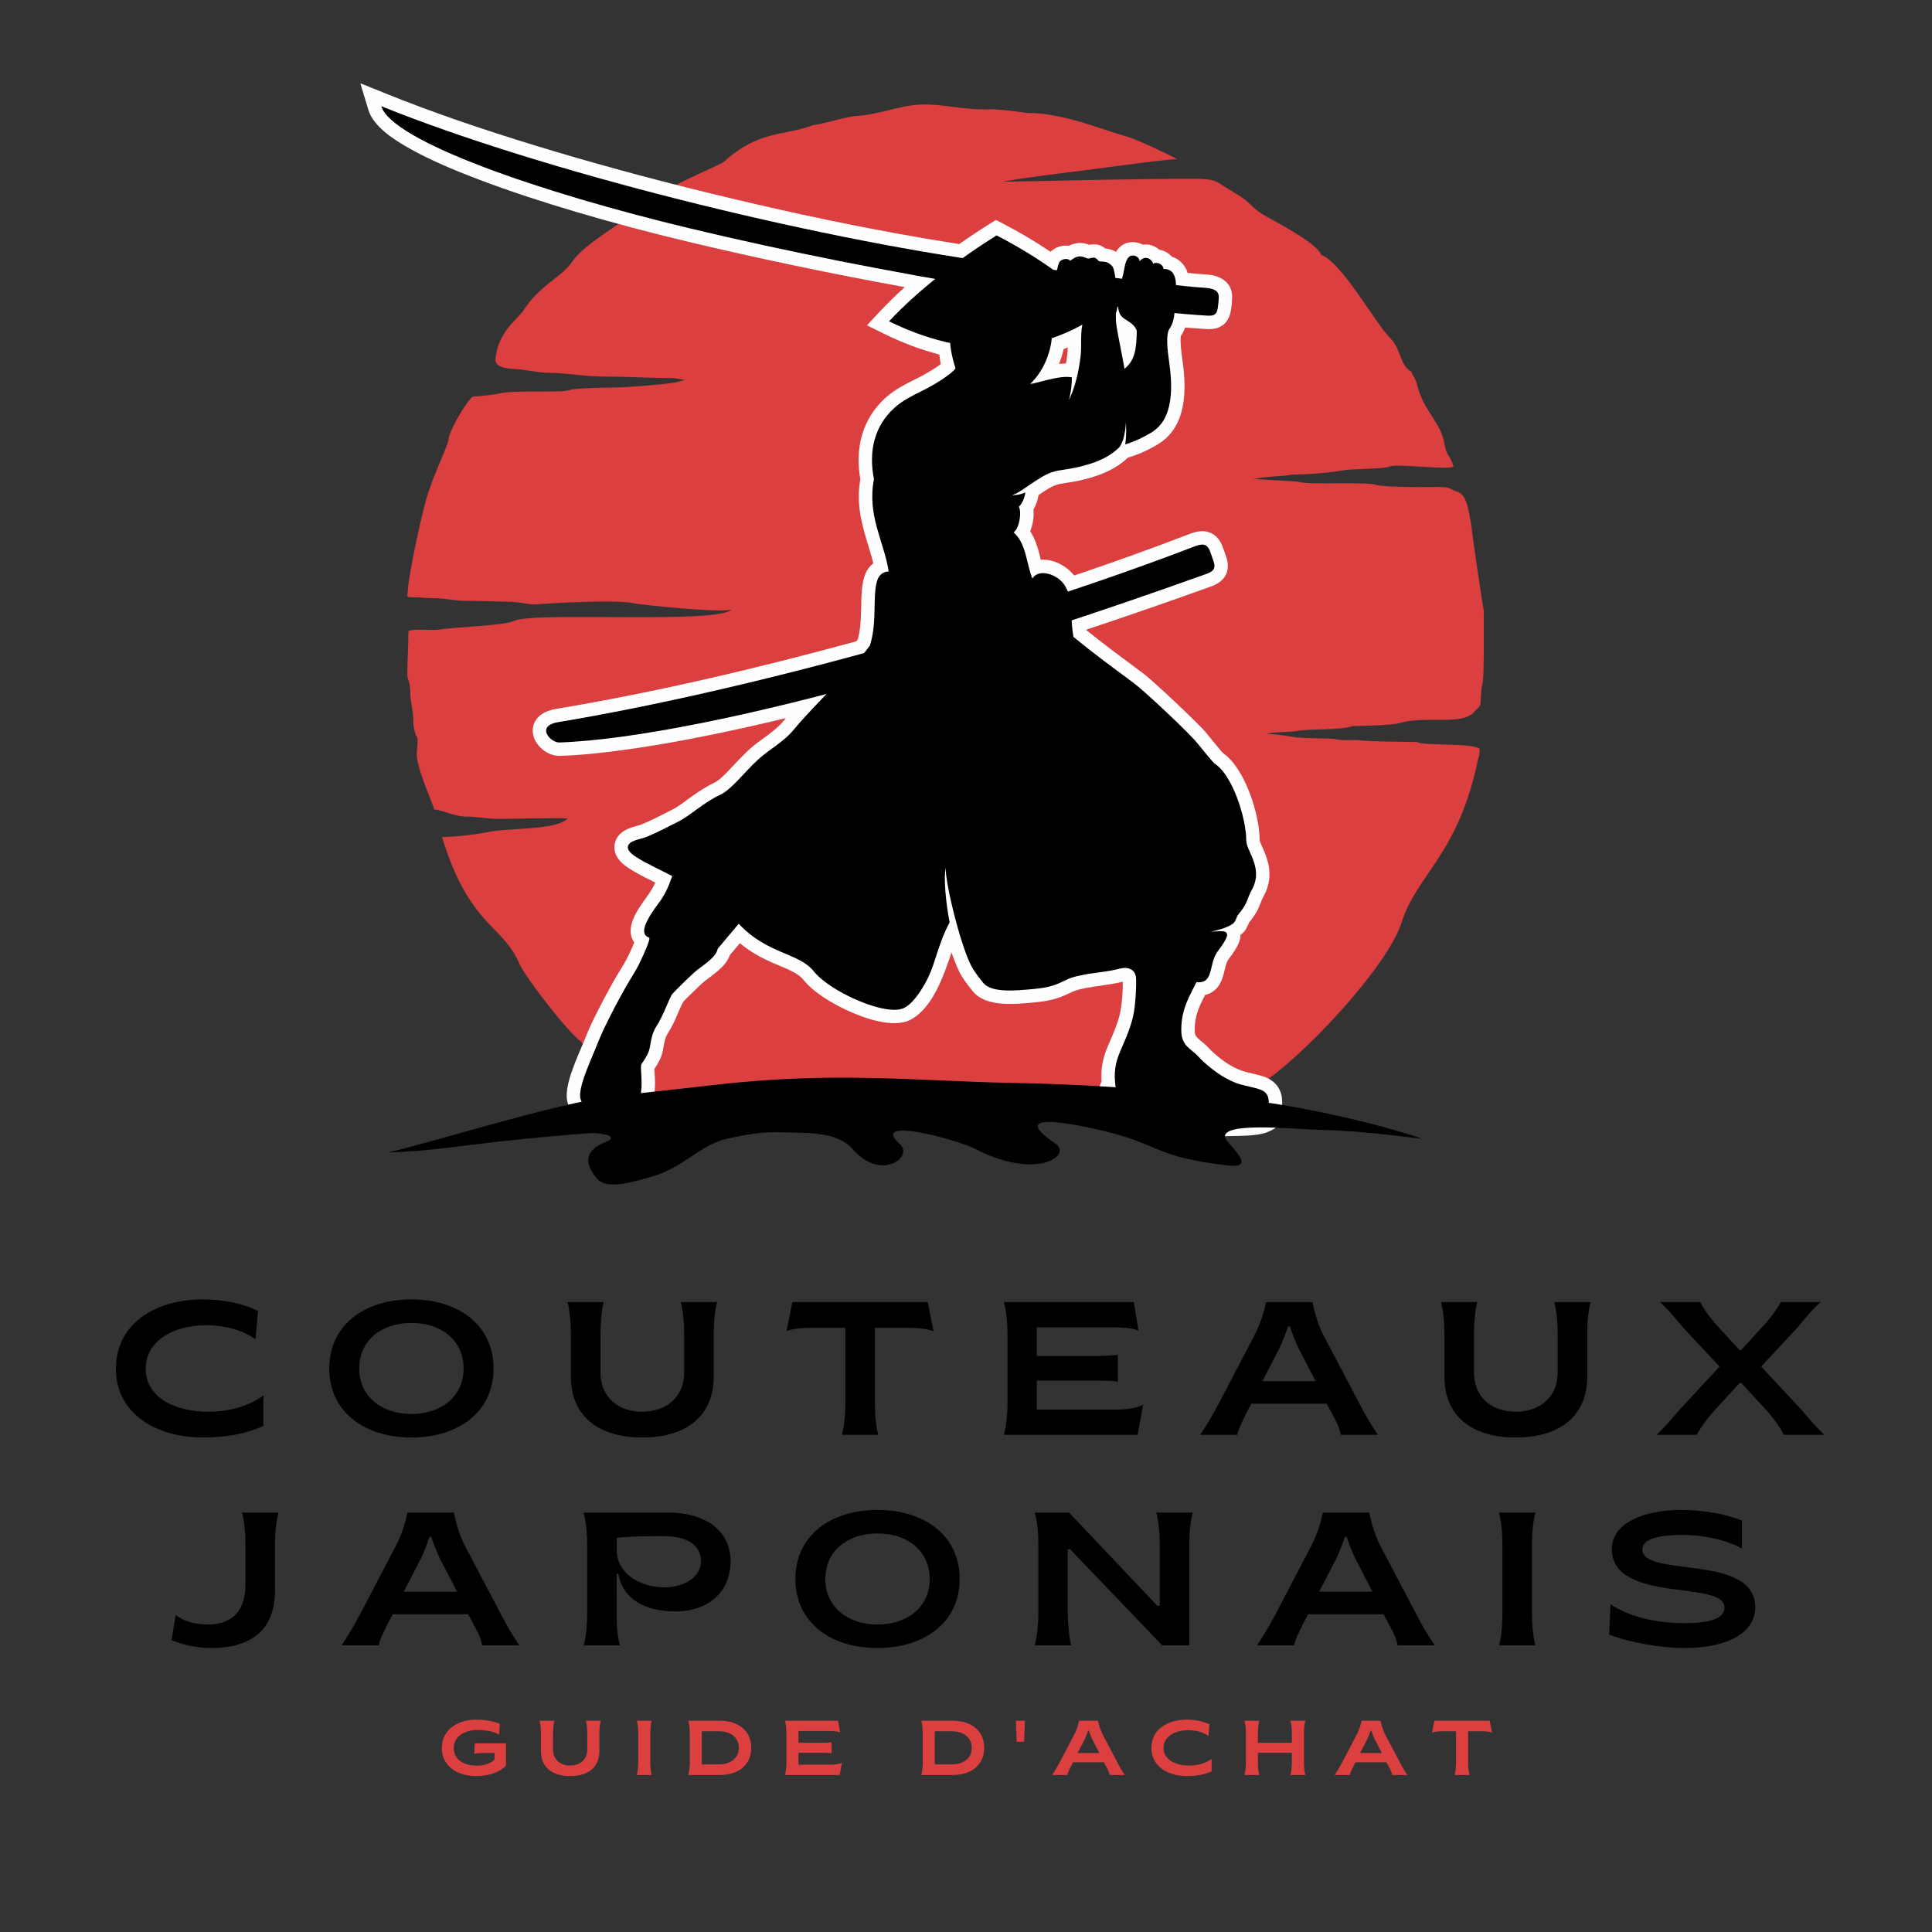 <svg xmlns="http://www.w3.org/2000/svg" xmlns:xlink="http://www.w3.org/1999/xlink" width="500" viewBox="0 0 375 375" height="500" preserveAspectRatio="xMidYMid meet"><rect x="0" y="0" width="375" height="375" fill="#333333" stroke="none"/><defs><g></g><clipPath id="id1"><path d="M 79 20 L 288.012 20 L 288.012 215.852 L 79 215.852 Z M 79 20 " clip-rule="nonzero"></path></clipPath><clipPath id="id2"><path d="M 69.855 16.23 L 249 16.23 L 249 221 L 69.855 221 Z M 69.855 16.23 " clip-rule="nonzero"></path></clipPath><clipPath id="id3"><path d="M 75.309 209 L 276 209 L 276 229.906 L 75.309 229.906 Z M 75.309 209 " clip-rule="nonzero"></path></clipPath></defs><g clip-path="url(#id1)"><path fill="#db3f40" d="M 238.188 215.363 L 238.348 215.219 C 239.016 214.613 243.082 210.711 243.672 211.102 C 252.133 206.109 269.285 187.777 272.051 179.039 C 275.008 169.703 283.129 165.77 286.871 147.406 C 287.047 146.551 287.188 147.18 287.188 145.383 C 286.164 144.156 276.121 144.809 275.062 144.027 C 275.012 143.992 265.617 143.957 264.195 143.715 C 262.645 143.453 261.199 143.91 258.918 143.426 C 258.52 143.34 253.074 143.293 251.766 143.129 C 250.055 142.918 247.656 142.457 245.945 142.457 C 246.598 142.027 250.359 142.164 251.719 141.887 C 254.055 141.414 260.586 141.754 262.434 140.938 C 262.465 140.922 269.922 140.855 271.652 140.352 C 277.004 138.785 283.926 141.043 286.316 137.98 C 286.793 137.367 287.367 137.32 287.406 136.141 C 287.445 134.996 287.461 133.859 287.75 132.66 C 288.117 131.16 287.992 120.984 287.992 118.527 C 287.852 118.035 285.652 103.18 285.652 102.539 C 285.652 102.371 285.418 100.977 285.113 99.383 C 284.41 95.734 283.258 95.535 282.367 95.273 C 281.684 95.074 281.621 94.469 279.105 94.52 C 274.469 94.605 268.035 94.48 267.07 94.109 C 265.383 93.457 253.895 94.168 252.012 93.523 C 251.691 93.414 244.723 93.047 243.234 92.992 C 247.223 92.262 249.223 92.516 250.59 92.133 C 250.695 92.105 253.395 92.109 255.957 91.879 C 258.793 91.637 261.535 91.152 262.164 91.129 C 265.312 90.996 268.906 90.922 269.789 90.543 C 271.18 89.941 280.871 91.285 282.141 90.574 C 281.27 87.781 280.875 89.035 280.312 85.871 C 279.621 81.996 276.141 79.508 275.027 74.566 C 274.777 73.441 273.98 72.629 273.949 72.141 C 271.637 70.902 272.012 67.789 269.895 65.699 C 267.051 62.906 260.367 50.801 256.484 49.508 C 255.715 47.484 250.172 44.422 245.711 41.965 C 243.512 40.758 242.527 39.402 241.555 38.68 C 240.457 37.867 238.332 36.656 237.148 35.883 C 236.379 35.379 235.645 34.75 232.75 34.719 C 222.285 34.613 198.262 35.266 194.676 35.266 C 198.387 34.48 213.344 32.738 218.039 32.07 C 222.402 31.449 227.793 30.875 228.465 30.875 C 228.562 30.914 221.422 27.23 218.203 26.352 C 216.27 25.82 213.352 24.766 210.352 23.852 C 206.309 22.613 202.047 21.859 199.797 21.945 C 199.25 21.965 194.125 21.125 192.047 21.215 C 187.242 21.422 182.797 20.086 178.496 20.301 C 174.469 20.508 170.582 22.266 166.121 22.523 C 164.344 22.617 159.746 24.09 157.816 24.285 C 152 26.492 147.414 25.168 140.488 31.41 C 139.656 32.168 128.805 36.234 123.742 40.703 C 120.488 43.57 113.359 47.32 110.945 50.945 C 109.086 53.738 104.648 55.363 101.41 60.527 C 101.332 60.656 100.527 61.504 99.465 62.645 C 97.965 64.25 96.68 66.406 96.332 68.598 C 96.121 69.926 95.453 71.414 99.93 71.625 C 101.797 71.707 104.508 72.359 106.492 72.359 C 109.801 72.359 113.578 73.09 117.113 73.09 C 121.406 73.09 126.234 73.383 130.492 73.383 C 131.113 73.383 132.301 73.711 133.098 73.711 C 132.699 73.688 132.199 74.023 131.02 74.242 C 129.039 74.609 121.457 75.215 119.418 75.215 C 118.191 75.215 111.43 75.324 110.578 75.707 C 109.234 76.309 99.645 75.637 96.625 76.43 C 95.957 76.609 92.598 76.969 91.855 76.969 C 90.922 77.254 87.176 83.504 87.035 85.363 C 86.949 86.477 83.996 92.684 83.52 94.527 C 82.305 97.137 79.133 112.316 79.133 114.941 C 78.957 115.805 79.039 115.93 79.828 115.93 C 81.332 115.93 82.184 116.027 83.621 116.113 C 83.621 116.113 83.727 116.109 83.738 116.109 C 84.891 116.109 85.254 116.129 86.352 116.25 C 88.027 116.434 88.777 116.625 90.598 116.625 C 93.41 116.625 96.188 116.754 98.996 116.809 C 100.562 116.832 102.516 117.32 103.738 117.32 C 107.828 117.043 119.305 116.359 122.863 117.066 C 125.199 117.527 140.703 119.043 142.023 118.273 C 139.695 121.184 103.645 118.66 99.805 120.508 C 97.766 121.484 88.555 121.645 84.996 122.238 C 84.098 122.383 79.941 121.969 79.277 122.516 C 79.277 125.363 79.059 128.066 79.059 131.086 C 79.059 131.883 79.645 132.234 79.645 134.516 C 79.645 136.492 80.312 138 80.23 140.5 C 80.215 140.891 80.57 142.559 80.812 142.859 C 81.316 143.129 80.887 145.621 80.887 146.324 C 80.887 149.324 84.297 156.543 84.25 157.125 C 86.422 157.301 88.047 158.574 91.074 158.516 C 92.023 158.496 95.023 158.953 96.707 158.953 C 99.273 158.953 108.527 158.688 110.215 158.879 C 107.738 161.238 98.789 160.605 94.402 161.551 C 92.262 162.012 88.012 162.465 85.789 162.465 C 91.164 179.941 97.527 179.344 100.809 187.043 C 101.922 189.664 110.406 200.547 112.703 202.121 C 114.699 204.617 126.582 213.875 130.07 215.363 L 238.188 215.363 " fill-opacity="1" fill-rule="evenodd"></path></g><g clip-path="url(#id2)"><path fill="#fefefe" d="M 206.445 67.766 C 206.227 68.75 205.93 69.723 205.559 70.652 C 206.008 70.598 206.461 70.562 206.914 70.551 C 207.004 70.027 207.078 69.496 207.145 68.969 C 207.211 68.449 207.238 67.938 207.258 67.434 C 206.984 67.547 206.715 67.656 206.445 67.766 Z M 194.637 43.375 C 197.965 45.113 201.016 46.918 203.918 48.871 C 204.824 47.953 206.203 47.527 207.473 47.707 C 208.723 47.078 209.949 46.949 211.43 47.512 C 212.652 47.305 213.617 47.461 214.52 48.227 C 215.328 48.324 215.992 48.504 216.613 48.883 C 217.117 48.043 217.844 47.375 218.91 47.113 C 219.914 46.863 220.965 47.035 221.832 47.5 C 222.25 47.434 222.676 47.434 223.086 47.508 C 223.785 47.641 224.477 47.988 225.047 48.469 C 225.969 48.637 226.855 49.121 227.5 49.844 C 228.191 50.062 228.828 50.441 229.359 50.996 C 229.938 51.594 230.301 52.262 230.527 52.977 C 231.551 53.074 232.57 53.164 233.586 53.23 C 234.105 53.266 234.613 53.301 235.125 53.387 C 237.348 53.766 239.156 55.141 239.156 57.578 C 239.156 57.777 239.156 57.977 239.145 58.18 C 239.117 58.789 239.051 59.398 238.965 59.996 C 238.598 62.648 237 64.031 234.273 63.871 C 232.859 63.789 231.449 63.684 230.031 63.57 C 229.836 64.125 229.574 64.664 229.219 65.184 C 228.984 66.164 229.387 69.078 229.523 70.008 C 230.008 73.371 230.203 77.16 229.176 80.445 C 228.426 82.836 227.055 84.797 224.922 86.125 C 223.152 87.23 221.176 88.129 219.188 88.75 L 218.91 88.84 C 216.836 90.84 214.195 92.012 211.445 92.789 C 210.285 93.121 209.129 93.375 207.941 93.57 C 207.223 93.691 206.48 93.777 205.766 93.93 C 205.48 93.988 205.203 94.059 204.93 94.156 C 204.039 94.457 203.027 95.125 202.246 95.645 C 202.031 95.789 201.809 95.941 201.574 96.098 C 201.441 97.059 201.094 98.051 200.582 98.918 C 200.738 100.262 200.496 101.805 199.957 103.105 C 200.805 104.391 201.301 105.844 201.691 107.328 C 201.805 107.746 201.906 108.191 202.008 108.648 C 204.414 108.465 207.016 109.809 208.496 111.707 C 215.969 109.188 223.383 106.527 230.699 103.715 C 232.008 103.211 233.336 102.836 234.723 103.328 C 236.086 103.82 236.898 104.945 237.367 106.266 L 237.973 107.98 C 238.957 110.766 237.828 112.844 235.102 113.82 C 227.031 116.715 218.926 119.535 210.785 122.242 C 214.324 125.113 217.988 127.801 221.652 130.52 C 222.594 131.219 223.531 132.074 224.41 132.859 C 225.703 134.02 226.98 135.203 228.25 136.398 C 229.527 137.605 230.797 138.828 232.043 140.07 C 232.875 140.906 233.836 141.836 234.559 142.766 C 235.043 143.387 235.551 143.996 236.055 144.605 C 236.465 145.098 236.93 145.699 237.387 146.172 C 241.699 149.156 244.5 158.188 244.496 163.09 C 244.531 163.352 244.785 163.891 244.898 164.141 C 245.246 164.926 245.59 165.688 245.859 166.504 C 246.703 169.051 246.598 171.488 245.305 173.883 C 244.949 174.543 244.746 175.098 244.473 175.781 C 243.988 177.031 243.273 178.031 242.445 179.066 C 241.996 180.02 241.816 180.719 240.801 181.422 C 240.793 181.426 240.785 181.434 240.777 181.438 C 240.781 181.938 240.68 182.465 240.465 182.984 C 240.059 183.965 239.348 185.039 238.691 185.871 C 238.293 186.379 238.07 186.82 237.906 187.453 C 237.473 189.141 237.23 190.875 235.859 192.113 C 235.273 192.645 234.609 192.965 233.898 193.129 C 232.789 195.309 231.891 197.109 231.891 199.883 C 231.891 200.445 231.918 200.914 232.316 201.328 C 233.051 202.102 233.93 202.633 234.699 203.508 C 235.52 204.441 237.586 206.082 238.668 206.695 C 240.73 207.867 241.422 207.973 243.695 208.516 C 245.094 208.852 246.422 209.215 247.473 210.27 C 249.004 211.801 249.051 213.891 248.668 215.871 C 249.16 218.055 247.816 219.031 245.895 219.785 C 243.859 220.586 240.113 220.438 237.836 220.531 C 236.012 220.605 234.23 220.617 232.414 220.352 C 229.738 219.953 227.684 218.762 225.586 217.145 C 225.453 217.039 225.27 216.891 225.059 216.719 C 224.496 217.547 223.551 218.051 222.398 218 L 217.562 218 L 217.426 217.988 C 213.816 217.598 212.941 214.203 213.395 211.199 C 213.461 210.734 213.605 210.309 213.812 209.938 C 213.648 207.422 214.023 205.375 215.117 202.852 C 216.078 200.645 217.16 198.27 217.551 195.879 C 217.797 194.387 217.965 192.191 217.934 190.547 C 215.203 191.234 212.465 191.367 209.723 191.992 C 208.875 192.184 208.25 192.449 207.477 192.824 C 205.215 193.926 203.445 194.312 200.926 194.551 C 197.23 194.895 191.465 195.598 188.844 192.438 C 188.062 191.492 187.316 190.5 186.664 189.465 C 186.086 188.555 185.395 186.902 184.695 184.891 C 183.191 189.23 181.148 195.508 176.836 197.875 C 173.387 199.762 167.453 197.535 164.195 196 C 161.422 194.691 157.852 192.586 155.926 190.16 C 155.789 189.992 155.641 189.836 155.48 189.688 C 154.191 188.504 151.629 187.613 150.016 186.902 C 147.613 185.844 145.527 184.664 143.605 183.078 L 141.656 185.398 C 140.871 187.578 138.621 189.023 136.863 190.375 C 136.121 190.949 135.273 191.824 134.59 192.488 C 133.973 193.086 133.121 193.859 132.559 194.535 C 131.566 196.512 130.91 198.605 129.672 200.48 C 128.973 201.539 128.879 202.84 128.633 204.055 C 128.387 205.266 127.715 206.453 127.008 207.496 C 127.016 207.973 127.082 208.555 127.102 208.969 C 127.16 210.133 127.16 211.297 126.98 212.453 C 126.27 217.031 123.02 219.277 118.438 219.277 C 114.762 219.277 109.996 216.82 109.996 212.664 C 109.996 209.254 112.488 204.34 113.762 201.105 C 114.656 198.828 115.859 196.5 116.996 194.332 C 118.109 192.211 119.285 190.031 120.562 188.004 C 120.93 187.426 121.277 186.824 121.59 186.219 C 121.949 185.535 122.656 184.082 123.105 182.949 C 123.031 182.84 122.961 182.727 122.895 182.609 C 121.145 179.371 124.551 175.621 126.211 173.102 C 126.598 172.512 126.918 171.918 127.199 171.305 C 125.418 170.43 123.625 169.551 121.984 168.484 C 120.277 167.371 118.785 165.703 119.391 163.504 C 119.879 161.73 121.441 160.934 123.062 160.453 C 123.484 160.332 124.031 160.219 124.43 160.059 C 126.496 159.223 128.488 158.16 130.477 157.156 C 131.637 156.57 132.781 155.672 133.836 154.906 C 135.383 153.777 136.93 152.738 138.668 151.914 C 139.566 151.488 140.625 150.398 141.312 149.688 C 142.641 148.309 143.898 146.895 145.297 145.586 C 147.445 143.586 150.281 142.141 152.133 139.883 C 152.273 139.715 152.414 139.547 152.555 139.379 C 147.281 140.652 141.988 141.836 136.684 142.895 C 131.613 143.906 126.512 144.816 121.391 145.523 C 117.184 146.105 112.906 146.574 108.664 146.711 C 107.453 146.754 106.254 146.234 105.324 145.484 C 104.141 144.523 103.285 143.07 103.418 141.508 C 103.621 139.094 105.777 137.957 107.918 137.598 C 127.461 134.34 147.066 129.695 166.219 124.477 L 166.48 124.129 C 167.023 122.238 167.105 120.207 167.148 118.258 C 167.191 116.152 167.148 113.719 167.844 111.719 C 168.191 110.719 168.766 109.914 169.516 109.336 C 169.336 108.613 169.129 107.895 168.918 107.184 C 167.406 102.18 166.094 98.281 166.988 93.012 C 165.949 87.066 167.281 81.379 171.871 77.215 C 173.773 75.492 176.082 74.398 178.352 73.262 C 179.27 72.801 181.371 71.613 182.594 70.676 C 182.48 70.07 182.391 69.441 182.332 68.816 C 178.664 67.867 175.012 66.477 171.414 64.699 L 168.27 63.145 L 170.664 60.586 C 172.211 58.926 173.879 57.305 175.625 55.73 C 161.492 53.148 147.41 50.234 133.445 46.891 C 126.203 45.16 118.992 43.258 111.855 41.141 C 105.477 39.25 99.105 37.191 92.883 34.828 C 88.16 33.035 83.199 30.98 78.824 28.441 C 76.184 26.906 72.449 24.453 71.516 21.363 L 69.934 16.156 L 74.98 18.195 C 84.363 21.988 94.051 25.234 103.727 28.199 C 114.777 31.582 125.957 34.613 137.18 37.363 C 153.273 41.309 169.75 44.82 186.188 47.371 C 188.137 45.996 190.109 44.695 192.055 43.477 L 193.32 42.688 L 194.637 43.375 " fill-opacity="1" fill-rule="evenodd"></path></g><path fill="#000000" d="M 74.004 20.609 C 105.289 33.254 156.898 46.027 192.941 50.988 L 193.516 47.656 L 195.73 48.035 L 195.199 51.113 C 200.879 51.902 225.73 55.32 233.414 55.828 C 234.582 55.906 236.555 55.992 236.559 57.582 C 236.559 57.734 236.555 57.895 236.547 58.055 C 236.516 58.633 236.445 59.23 236.391 59.637 C 236.227 60.805 235.906 61.359 234.43 61.273 C 222.367 60.562 206.148 58.094 194.285 56.426 L 193.633 60.191 L 191.422 59.809 L 192.086 55.957 C 172.766 52.75 153.086 48.918 134.051 44.363 C 104.746 37.352 76.059 27.379 74.004 20.609 " fill-opacity="1" fill-rule="evenodd"></path><path fill="#000000" d="M 234.914 107.133 L 235.52 108.848 C 236.008 110.223 235.645 110.859 234.223 111.371 C 213.395 118.848 191.918 125.898 170.664 131.914 C 147.078 138.598 122.969 143.637 108.578 144.113 C 106.84 144.172 103.902 140.906 108.344 140.168 C 145.848 133.918 196.227 119.777 231.633 106.141 C 233.246 105.523 234.273 105.32 234.914 107.133 " fill-opacity="1" fill-rule="evenodd"></path><path fill="#000000" d="M 199.609 55.223 C 205.945 58.531 205.512 69.23 199.965 74.512 C 200.984 74.508 205.574 72.77 208.039 73.234 C 208.074 74.758 207.824 76.297 207.484 77.652 C 208.766 74.93 209.379 72.07 209.727 69.289 C 209.996 67.121 209.652 65.258 210.09 62.957 C 208.383 62.539 204.605 61.715 204.398 58.277 C 204.5 58.105 204.785 56.703 204.777 56.527 C 204.762 56.027 204.887 52.5 205.59 50.961 C 205.883 50.32 207.199 49.957 207.723 50.613 C 208.797 49.828 209.461 49.453 210.809 50.07 C 211.727 50.488 212.219 49.391 213.18 50.574 C 213.586 51.07 214.719 50.27 215.941 51.742 C 216.207 52.059 216.5 53.711 216.5 54.145 C 216.82 54.637 216.992 56.168 216.992 57.672 C 217.18 55.855 217.883 54.16 218.191 52.309 C 218.387 51.137 218.75 49.832 219.535 49.637 C 220.539 49.391 221.289 50.203 221.172 50.742 C 221.273 50.559 221.914 49.938 222.602 50.066 C 223.371 50.211 223.895 50.965 223.785 51.242 C 224.152 50.785 225.715 51.047 225.844 52.203 C 229.113 52.172 228.16 56.602 228.07 58.867 C 228.008 60.469 228.004 62.504 226.941 63.895 C 226.301 65 226.57 67.785 226.945 70.379 C 227.527 74.395 227.402 77.398 226.691 79.668 C 226.082 81.613 225.031 82.996 223.547 83.914 C 222.066 84.84 220.266 85.684 218.41 86.266 C 218.73 84.047 218.531 82.023 218.531 82.023 C 218.438 83.965 217.984 86.102 217.168 86.902 C 215.434 88.605 213.141 89.605 210.734 90.285 C 207.395 91.234 205.941 91.059 204.09 91.688 C 201.512 92.566 198.242 95.598 196.469 96.094 C 196.969 96.176 198.301 95.965 199.023 95.562 C 198.977 96.023 198.691 97.445 197.75 98.375 C 198.324 99.234 197.926 102.5 196.738 103.34 C 199.246 105.484 199.234 109.605 200.395 112.293 C 201.637 110.188 205.52 111.52 206.793 113.832 C 208.555 117.039 207.508 118.527 208.355 123.621 C 212.176 126.766 215.434 129.148 220.102 132.609 C 222.148 134.125 230.996 142.43 232.508 144.371 C 233.043 145.055 235.289 147.801 235.727 148.199 C 239.203 150.352 241.898 158.77 241.898 163.145 C 241.898 165.203 245.289 168.434 243.016 172.648 C 241.73 175.027 242.461 174.891 240.301 177.582 C 240.016 177.934 239.832 178.926 239.316 179.285 C 237.68 180.422 234.926 180.84 234.922 180.836 C 236.473 180.734 237.043 180.742 237.371 180.762 C 238.121 180.812 238.344 181.305 238.059 181.988 C 237.703 182.848 236.934 183.902 236.652 184.258 C 236.203 184.82 235.707 185.562 235.387 186.805 C 234.781 189.156 234.695 190.871 232.234 190.645 C 230.945 193.277 229.285 195.777 229.285 199.883 C 229.285 203.18 231.176 203.445 232.746 205.227 C 233.73 206.348 236.191 208.285 237.387 208.961 C 239.891 210.379 240.422 210.406 243.09 211.047 C 245.359 211.594 246.906 212.035 246.008 215.844 C 246.059 216.766 246.73 216.664 244.941 217.363 C 243.531 217.922 239.586 217.852 237.727 217.93 C 236.098 218 234.492 218.023 232.793 217.773 C 228.043 217.07 225.824 213.031 223.016 212.551 C 223.016 212.57 223.016 213.969 223.016 214.812 C 223.016 215.188 222.906 215.434 222.469 215.398 L 217.703 215.398 C 215.664 215.18 215.785 212.797 215.965 211.586 C 216.066 210.926 216.328 211.105 216.539 211.043 C 216.172 208.277 216.387 206.461 217.504 203.891 C 218.551 201.484 219.684 198.949 220.121 196.305 C 220.348 194.926 220.602 191.676 220.516 189.922 C 220.426 188.145 218.938 187.602 217.391 188 C 214.34 188.785 212.672 188.652 209.148 189.453 C 205.828 190.207 206.012 191.457 200.68 191.957 C 197.016 192.301 192.477 192.738 190.844 190.773 C 190.25 190.055 189.504 189.09 188.863 188.078 C 186.676 184.613 183.406 171.227 183.566 168.422 C 183.133 170.398 183.578 175.246 184.324 179.02 C 181.566 184.285 181.68 187.562 179.02 191.805 C 177.75 193.824 176.664 195 175.582 195.594 C 172.152 197.473 161.09 192.477 157.961 188.543 C 155.066 184.895 148.93 185.25 143.387 179.297 L 139.309 184.148 C 139.035 185.699 136.848 187.105 135.277 188.312 C 134.48 188.926 130.57 192.707 130.336 193.156 C 129.535 194.727 128.57 197.426 127.5 199.047 C 126.504 200.555 126.422 201.855 126.082 203.535 C 125.949 204.184 125.539 205.078 124.543 206.484 C 123.773 207.559 127.027 216.676 118.438 216.676 C 116.023 216.676 112.598 215.09 112.598 212.664 C 112.598 210.055 114.656 205.953 116.18 202.055 C 117.391 198.984 120.934 192.297 122.762 189.395 C 123.156 188.77 123.551 188.082 123.898 187.418 C 124.359 186.531 126.438 182.129 125.988 181.984 C 123.121 181.047 127.508 175.867 128.387 174.535 C 129.219 173.27 129.781 172.059 130.48 170.043 C 127.902 168.703 125.391 167.594 123.406 166.301 C 121.977 165.371 121.754 164.715 121.898 164.191 C 122.195 163.121 124.383 162.887 125.406 162.473 C 127.473 161.637 129.523 160.555 131.645 159.48 C 134.074 158.258 136.418 155.859 139.777 154.27 C 142.023 153.207 144.184 150.191 147.074 147.492 C 149.219 145.492 152.047 144.102 154.145 141.539 C 158.008 136.828 165.535 129.895 168.84 125.309 C 170.344 120.676 169.27 115.539 170.301 112.574 C 170.699 111.434 171.531 110.984 172.496 110.91 C 171.562 105.012 168.27 100.082 169.633 93.008 C 168.535 87.438 169.793 82.613 173.621 79.145 C 175.266 77.652 177.422 76.641 179.516 75.59 C 181.797 74.445 184.797 72.492 185.465 71.5 C 185.16 70.523 184.402 68.078 184.391 65.711 C 183.891 64.727 183.926 62.414 184.363 61.367 C 184.578 60.84 185.059 60.695 185.477 60.809 C 186.062 58.855 187.082 57.109 188.77 56.043 C 190.113 55.188 191.852 54.707 194.051 54.707 C 193.984 52.027 194.113 49.637 196.93 51.848 C 197.816 52.547 199.82 50.152 200.289 52.551 C 200.473 53.484 200.227 54.484 199.609 55.223 Z M 218.266 71.59 C 217.785 68.777 217.094 65.66 216.738 63.422 C 216.504 61.988 216.602 60.797 216.617 60.762 C 216.785 60.352 216.895 59.668 216.949 58.887 C 216.969 59.383 217.039 59.891 217.176 60.422 C 217.652 62.285 219.805 62.09 220.645 64.16 C 220.609 67.793 220.281 69.934 218.266 71.59 " fill-opacity="1" fill-rule="evenodd"></path><path fill="#000000" d="M 172.562 62.363 C 186.977 69.477 201.578 69.512 214.129 60.457 C 207.238 53.922 201.227 49.754 193.434 45.688 C 186.16 50.23 178.301 56.227 172.562 62.363 " fill-opacity="1" fill-rule="evenodd"></path><g clip-path="url(#id3)"><path fill="#000000" d="M 75.371 223.68 C 85.562 221.297 107.336 214.309 118.781 212.809 C 121.82 212.41 130.297 211.559 137.512 210.715 C 145.91 209.727 153.559 209.238 162.051 209.176 C 173.309 209.09 186.223 210.027 197.48 210.223 C 213.414 210.5 230.812 211.918 244.93 213.867 C 254.605 215.203 267.449 218.102 275.93 220.992 C 275.992 221.148 265.898 219.523 256.449 219.32 C 251.523 219.215 234.582 217.355 238.305 221.621 C 240.258 223.855 243.043 226.734 238.527 226.23 C 223.977 224.609 225.445 222.156 213.875 219.43 C 206.348 217.656 195.93 215.949 204.855 221.973 C 208.188 224.219 201.285 229.203 189.305 223 C 185.898 221.234 168.434 216.484 174.699 222.125 C 177.344 224.504 171.059 229.418 165.496 223.043 C 162.348 219.43 156.258 219.969 151.691 219.777 C 148.051 219.629 144.547 220.254 141.152 221.023 C 135.75 222.254 132.859 226.508 126.727 228.316 C 121.855 229.758 117.5 230.871 115.801 228.68 C 114.82 227.414 111.969 223.867 117.508 221.68 C 120.641 220.441 116.238 219.852 114.727 219.941 C 110.422 220.203 104.086 220.816 98.559 221.395 C 90.84 222.203 82.973 223.512 75.371 223.68 " fill-opacity="1" fill-rule="evenodd"></path></g><g fill="#db3f40" fill-opacity="1"><g transform="translate(85.078, 344.528)"><g><path d="M 7.406 0.211 C 9.848 0.211 11.984 -0.586 13.129 -1.82 L 13.129 -6.156 L 7.078 -6.156 L 6.973 -4.109 C 7.258 -4.199 7.918 -4.262 8.355 -4.262 L 10.902 -4.262 L 10.902 -2.996 C 10.191 -2.258 8.84 -1.809 7.469 -1.809 C 4.816 -1.809 2.996 -3.117 2.996 -5.238 C 2.996 -7.406 4.938 -8.746 7.695 -8.746 C 9.199 -8.746 10.84 -8.434 11.805 -7.844 L 11.926 -9.969 C 10.707 -10.434 9.184 -10.75 7.438 -10.75 C 3.477 -10.75 0.676 -8.598 0.676 -5.238 C 0.676 -1.898 3.418 0.211 7.406 0.211 Z M 7.406 0.211 "></path></g></g></g><g fill="#db3f40" fill-opacity="1"><g transform="translate(103.597, 344.528)"><g><path d="M 7.062 0.211 C 10.691 0.211 12.738 -1.609 12.738 -4.605 L 12.738 -8.012 C 12.738 -9.035 12.844 -9.953 13.008 -10.539 L 10.117 -10.539 C 10.285 -9.953 10.391 -8.988 10.391 -7.98 L 10.391 -4.953 C 10.391 -3.043 9.035 -1.836 7.062 -1.836 C 5.09 -1.836 3.75 -3.043 3.75 -4.953 L 3.75 -7.98 C 3.75 -8.988 3.855 -9.953 4.004 -10.539 L 1.129 -10.539 C 1.293 -9.953 1.398 -9.035 1.398 -8.012 L 1.398 -4.605 C 1.398 -1.535 3.539 0.211 7.062 0.211 Z M 7.062 0.211 "></path></g></g></g><g fill="#db3f40" fill-opacity="1"><g transform="translate(122.387, 344.528)"><g><path d="M 1.219 0 L 4.109 0 C 3.945 -0.586 3.84 -1.504 3.84 -2.531 L 3.84 -8.012 C 3.84 -9.035 3.945 -9.953 4.109 -10.539 L 1.219 -10.539 C 1.387 -9.953 1.492 -9.035 1.492 -8.012 L 1.492 -2.531 C 1.492 -1.504 1.398 -0.586 1.219 0 Z M 1.219 0 "></path></g></g></g><g fill="#db3f40" fill-opacity="1"><g transform="translate(132.385, 344.528)"><g><path d="M 1.219 0 L 7.301 0 C 11.008 0 13.43 -1.988 13.43 -5.27 C 13.43 -8.551 11.008 -10.539 7.301 -10.539 L 1.219 -10.539 C 1.387 -9.953 1.504 -9.035 1.504 -8.012 L 1.504 -2.531 C 1.504 -1.504 1.398 -0.586 1.219 0 Z M 3.84 -2.062 L 3.84 -8.492 L 7.137 -8.492 C 9.41 -8.492 11.02 -7.289 11.02 -5.27 C 11.02 -3.254 9.41 -2.062 7.137 -2.062 Z M 3.84 -2.062 "></path></g></g></g><g fill="#db3f40" fill-opacity="1"><g transform="translate(151.145, 344.528)"><g><path d="M 1.219 0 L 11.836 0 L 12.27 -2.395 C 11.836 -2.152 11.156 -2.004 9.969 -2.004 L 3.84 -2.004 L 3.84 -4.305 L 8.688 -4.305 C 9.41 -4.305 9.906 -4.277 10.27 -4.215 L 10.27 -6.355 C 9.906 -6.293 9.41 -6.262 8.688 -6.262 L 3.84 -6.262 L 3.84 -8.535 L 9.863 -8.535 C 10.902 -8.535 11.562 -8.434 11.91 -8.266 L 11.535 -10.539 L 1.219 -10.539 C 1.387 -9.953 1.504 -9.035 1.504 -8.012 L 1.504 -2.531 C 1.504 -1.504 1.398 -0.586 1.219 0 Z M 1.219 0 "></path></g></g></g><g fill="#db3f40" fill-opacity="1"><g transform="translate(168.716, 344.528)"><g></g></g></g><g fill="#db3f40" fill-opacity="1"><g transform="translate(177.599, 344.528)"><g><path d="M 1.219 0 L 7.301 0 C 11.008 0 13.43 -1.988 13.43 -5.27 C 13.43 -8.551 11.008 -10.539 7.301 -10.539 L 1.219 -10.539 C 1.387 -9.953 1.504 -9.035 1.504 -8.012 L 1.504 -2.531 C 1.504 -1.504 1.398 -0.586 1.219 0 Z M 3.84 -2.062 L 3.84 -8.492 L 7.137 -8.492 C 9.41 -8.492 11.02 -7.289 11.02 -5.27 C 11.02 -3.254 9.41 -2.062 7.137 -2.062 Z M 3.84 -2.062 "></path></g></g></g><g fill="#db3f40" fill-opacity="1"><g transform="translate(196.359, 344.528)"><g><path d="M 0.98 -6.445 L 2.41 -6.445 L 2.59 -10.539 L 0.812 -10.539 Z M 0.98 -6.445 "></path></g></g></g><g fill="#db3f40" fill-opacity="1"><g transform="translate(204.4, 344.528)"><g><path d="M -0.18 0 L 2.77 0 C 2.832 -0.391 3.086 -0.887 3.449 -1.656 L 3.883 -2.469 L 9.863 -2.469 L 10.297 -1.672 C 10.734 -0.887 10.918 -0.406 10.977 0 L 13.926 0 C 13.52 -0.586 12.934 -1.551 12.438 -2.531 L 9.547 -8.023 C 9.141 -8.852 8.867 -9.863 8.734 -10.539 L 5.043 -10.539 C 4.938 -9.953 4.684 -9.004 4.188 -8.012 L 1.324 -2.531 C 0.812 -1.566 0.227 -0.586 -0.18 0 Z M 4.758 -4.262 L 6.145 -6.941 C 6.414 -7.527 6.594 -8.012 6.805 -8.613 L 6.941 -8.613 C 7.137 -8.023 7.332 -7.512 7.59 -6.957 L 8.988 -4.262 Z M 4.758 -4.262 "></path></g></g></g><g fill="#db3f40" fill-opacity="1"><g transform="translate(222.799, 344.528)"><g><path d="M 7.617 0.211 C 9.531 0.211 11.156 -0.137 12.375 -0.707 L 12.375 -3.133 C 11.352 -2.332 9.727 -1.836 8.039 -1.836 C 5.211 -1.836 3.043 -3.055 3.043 -5.254 C 3.043 -7.406 5.148 -8.703 7.859 -8.703 C 9.469 -8.703 10.918 -8.223 11.758 -7.574 L 11.953 -9.832 C 10.902 -10.375 9.305 -10.75 7.574 -10.75 C 3.734 -10.75 0.676 -8.777 0.676 -5.254 C 0.676 -1.715 3.793 0.211 7.617 0.211 Z M 7.617 0.211 "></path></g></g></g><g fill="#db3f40" fill-opacity="1"><g transform="translate(240.324, 344.528)"><g><path d="M 1.219 0 L 4.109 0 C 3.914 -0.633 3.84 -1.445 3.84 -2.438 L 3.84 -4.305 L 10.418 -4.305 L 10.418 -2.438 C 10.418 -1.414 10.297 -0.586 10.148 0 L 13.039 0 C 12.859 -0.586 12.77 -1.504 12.77 -2.531 L 12.77 -8.012 C 12.77 -9.035 12.875 -9.953 13.039 -10.539 L 10.148 -10.539 C 10.312 -9.953 10.418 -9.125 10.418 -8.102 L 10.418 -6.262 L 3.84 -6.262 L 3.84 -8.102 C 3.84 -9.109 3.945 -9.922 4.109 -10.539 L 1.219 -10.539 C 1.387 -9.953 1.504 -9.035 1.504 -8.012 L 1.504 -2.531 C 1.504 -1.504 1.398 -0.586 1.219 0 Z M 1.219 0 "></path></g></g></g><g fill="#db3f40" fill-opacity="1"><g transform="translate(259.235, 344.528)"><g><path d="M -0.18 0 L 2.77 0 C 2.832 -0.391 3.086 -0.887 3.449 -1.656 L 3.883 -2.469 L 9.863 -2.469 L 10.297 -1.672 C 10.734 -0.887 10.918 -0.406 10.977 0 L 13.926 0 C 13.52 -0.586 12.934 -1.551 12.438 -2.531 L 9.547 -8.023 C 9.141 -8.852 8.867 -9.863 8.734 -10.539 L 5.043 -10.539 C 4.938 -9.953 4.684 -9.004 4.188 -8.012 L 1.324 -2.531 C 0.812 -1.566 0.227 -0.586 -0.18 0 Z M 4.758 -4.262 L 6.145 -6.941 C 6.414 -7.527 6.594 -8.012 6.805 -8.613 L 6.941 -8.613 C 7.137 -8.023 7.332 -7.512 7.59 -6.957 L 8.988 -4.262 Z M 4.758 -4.262 "></path></g></g></g><g fill="#db3f40" fill-opacity="1"><g transform="translate(277.634, 344.528)"><g><path d="M 4.711 0 L 7.605 0 C 7.422 -0.602 7.332 -1.504 7.332 -2.531 L 7.332 -8.492 L 9.938 -8.492 C 10.918 -8.492 11.488 -8.402 11.984 -8.234 L 11.52 -10.539 L 0.781 -10.539 L 0.316 -8.234 C 0.828 -8.418 1.387 -8.492 2.363 -8.492 L 4.984 -8.492 L 4.984 -2.531 C 4.984 -1.504 4.879 -0.602 4.711 0 Z M 4.711 0 "></path></g></g></g><g fill="#000000" fill-opacity="1"><g transform="translate(20.845, 278.503)"><g><path d="M 18.629 0.516 C 23.305 0.516 27.281 -0.332 30.266 -1.73 L 30.266 -7.66 C 27.762 -5.707 23.785 -4.492 19.66 -4.492 C 12.738 -4.492 7.438 -7.473 7.438 -12.852 C 7.438 -18.113 12.594 -21.281 19.219 -21.281 C 23.16 -21.281 26.695 -20.102 28.754 -18.52 L 29.234 -24.043 C 26.656 -25.367 22.754 -26.289 18.52 -26.289 C 9.133 -26.289 1.656 -21.465 1.656 -12.852 C 1.656 -4.199 9.277 0.516 18.629 0.516 Z M 18.629 0.516 "></path></g></g></g><g fill="#000000" fill-opacity="1"><g transform="translate(62.256, 278.503)"><g><path d="M 17.598 0.516 C 26.805 0.516 33.543 -4.527 33.543 -12.887 C 33.543 -21.246 26.805 -26.289 17.598 -26.289 C 8.395 -26.289 1.656 -21.246 1.656 -12.887 C 1.656 -4.527 8.395 0.516 17.598 0.516 Z M 17.598 -4.051 C 11.82 -4.051 7.473 -7.438 7.473 -12.887 C 7.473 -18.371 11.82 -21.723 17.598 -21.723 C 23.379 -21.723 27.727 -18.371 27.727 -12.887 C 27.727 -7.438 23.379 -4.051 17.598 -4.051 Z M 17.598 -4.051 "></path></g></g></g><g fill="#000000" fill-opacity="1"><g transform="translate(107.386, 278.503)"><g><path d="M 17.27 0.516 C 26.141 0.516 31.148 -3.941 31.148 -11.266 L 31.148 -19.586 C 31.148 -22.09 31.406 -24.336 31.812 -25.773 L 24.742 -25.773 C 25.148 -24.336 25.406 -21.98 25.406 -19.516 L 25.406 -12.113 C 25.406 -7.438 22.09 -4.492 17.27 -4.492 C 12.445 -4.492 9.168 -7.438 9.168 -12.113 L 9.168 -19.516 C 9.168 -21.98 9.426 -24.336 9.793 -25.773 L 2.762 -25.773 C 3.168 -24.336 3.426 -22.09 3.426 -19.586 L 3.426 -11.266 C 3.426 -3.754 8.652 0.516 17.27 0.516 Z M 17.27 0.516 "></path></g></g></g><g fill="#000000" fill-opacity="1"><g transform="translate(151.889, 278.503)"><g><path d="M 11.523 0 L 18.594 0 C 18.152 -1.473 17.93 -3.684 17.93 -6.188 L 17.93 -20.766 L 24.301 -20.766 C 26.695 -20.766 28.094 -20.547 29.309 -20.141 L 28.168 -25.773 L 1.914 -25.773 L 0.773 -20.141 C 2.023 -20.582 3.387 -20.766 5.781 -20.766 L 12.188 -20.766 L 12.188 -6.188 C 12.188 -3.684 11.93 -1.473 11.523 0 Z M 11.523 0 "></path></g></g></g><g fill="#000000" fill-opacity="1"><g transform="translate(191.865, 278.503)"><g><path d="M 2.98 0 L 28.941 0 L 30.008 -5.855 C 28.941 -5.266 27.281 -4.898 24.375 -4.898 L 9.391 -4.898 L 9.391 -10.531 L 21.246 -10.531 C 23.012 -10.531 24.227 -10.457 25.109 -10.309 L 25.109 -15.539 C 24.227 -15.391 23.012 -15.316 21.246 -15.316 L 9.391 -15.316 L 9.391 -20.875 L 24.117 -20.875 C 26.656 -20.875 28.277 -20.617 29.125 -20.215 L 28.203 -25.773 L 2.98 -25.773 C 3.387 -24.336 3.684 -22.09 3.684 -19.586 L 3.684 -6.188 C 3.684 -3.684 3.426 -1.438 2.98 0 Z M 2.98 0 "></path></g></g></g><g fill="#000000" fill-opacity="1"><g transform="translate(233.387, 278.503)"><g><path d="M -0.441 0 L 6.773 0 C 6.922 -0.957 7.547 -2.172 8.43 -4.051 L 9.5 -6.039 L 24.117 -6.039 L 25.184 -4.086 C 26.25 -2.172 26.695 -0.992 26.84 0 L 34.059 0 C 33.062 -1.438 31.629 -3.793 30.414 -6.188 L 23.344 -19.625 C 22.348 -21.648 21.688 -24.117 21.355 -25.773 L 12.336 -25.773 C 12.078 -24.336 11.449 -22.02 10.234 -19.586 L 3.238 -6.188 C 1.988 -3.828 0.551 -1.438 -0.441 0 Z M 11.637 -10.418 L 15.023 -16.973 C 15.684 -18.41 16.125 -19.586 16.641 -21.059 L 16.973 -21.059 C 17.453 -19.625 17.93 -18.371 18.559 -17.012 L 21.98 -10.418 Z M 11.637 -10.418 "></path></g></g></g><g fill="#000000" fill-opacity="1"><g transform="translate(276.934, 278.503)"><g><path d="M 17.27 0.516 C 26.141 0.516 31.148 -3.941 31.148 -11.266 L 31.148 -19.586 C 31.148 -22.09 31.406 -24.336 31.812 -25.773 L 24.742 -25.773 C 25.148 -24.336 25.406 -21.98 25.406 -19.516 L 25.406 -12.113 C 25.406 -7.438 22.09 -4.492 17.27 -4.492 C 12.445 -4.492 9.168 -7.438 9.168 -12.113 L 9.168 -19.516 C 9.168 -21.98 9.426 -24.336 9.793 -25.773 L 2.762 -25.773 C 3.168 -24.336 3.426 -22.09 3.426 -19.586 L 3.426 -11.266 C 3.426 -3.754 8.652 0.516 17.27 0.516 Z M 17.27 0.516 "></path></g></g></g><g fill="#000000" fill-opacity="1"><g transform="translate(321.437, 278.503)"><g><path d="M 0.109 0 L 7.879 0 C 8.504 -1.066 9.277 -2.281 10.824 -4.16 L 16.238 -10.09 L 16.531 -10.09 L 21.98 -4.16 C 23.492 -2.281 24.266 -1.066 24.816 0 L 32.66 0 C 31.445 -1.141 29.859 -2.91 28.094 -5.008 L 20.398 -13.254 L 27.43 -20.801 C 29.16 -22.902 30.559 -24.594 31.957 -25.773 L 24.227 -25.773 C 23.676 -24.777 22.902 -23.602 21.391 -21.797 L 16.531 -16.457 L 16.199 -16.457 L 11.34 -21.762 C 9.832 -23.602 9.059 -24.777 8.578 -25.773 L 0.773 -25.773 C 2.098 -24.594 3.535 -22.902 5.266 -20.801 L 12.336 -13.254 L 4.676 -5.008 C 2.91 -2.91 1.324 -1.141 0.109 0 Z M 0.109 0 "></path></g></g></g><g fill="#000000" fill-opacity="1"><g transform="translate(32.872, 319.364)"><g><path d="M 8.062 0.516 C 16.125 0.516 20.508 -3.168 20.508 -10.715 L 20.508 -19.586 C 20.508 -22.09 20.766 -24.336 21.207 -25.773 L 14.102 -25.773 C 14.508 -24.336 14.766 -22.09 14.766 -19.586 L 14.766 -11.707 C 14.766 -6.957 12.371 -4.051 7.547 -4.051 C 4.934 -4.051 2.762 -4.711 1.215 -5.891 L 0.441 -0.992 C 2.469 -0.148 5.34 0.516 8.062 0.516 Z M 8.062 0.516 "></path></g></g></g><g fill="#000000" fill-opacity="1"><g transform="translate(66.738, 319.364)"><g><path d="M -0.441 0 L 6.773 0 C 6.922 -0.957 7.547 -2.172 8.43 -4.051 L 9.5 -6.039 L 24.117 -6.039 L 25.184 -4.086 C 26.25 -2.172 26.695 -0.992 26.84 0 L 34.059 0 C 33.062 -1.438 31.629 -3.793 30.414 -6.188 L 23.344 -19.625 C 22.348 -21.648 21.688 -24.117 21.355 -25.773 L 12.336 -25.773 C 12.078 -24.336 11.449 -22.02 10.234 -19.586 L 3.238 -6.188 C 1.988 -3.828 0.551 -1.438 -0.441 0 Z M 11.637 -10.418 L 15.023 -16.973 C 15.684 -18.41 16.125 -19.586 16.641 -21.059 L 16.973 -21.059 C 17.453 -19.625 17.93 -18.371 18.559 -17.012 L 21.98 -10.418 Z M 11.637 -10.418 "></path></g></g></g><g fill="#000000" fill-opacity="1"><g transform="translate(110.285, 319.364)"><g><path d="M 2.98 0 L 10.051 0 C 9.609 -1.438 9.391 -3.609 9.391 -6.074 L 9.426 -13.918 L 9.719 -13.918 C 10.641 -8.875 14.984 -6.59 20.875 -6.59 C 26.988 -6.59 31.516 -10.199 31.516 -16.348 C 31.516 -22.422 26.398 -25.773 19.477 -25.773 L 2.98 -25.773 C 3.387 -24.336 3.684 -22.09 3.684 -19.586 L 3.684 -6.188 C 3.684 -3.684 3.426 -1.438 2.98 0 Z M 18.703 -11.266 C 14.066 -11.266 9.461 -13.879 9.426 -18.371 L 9.426 -20.875 C 12.336 -21.172 15.281 -21.207 18.594 -21.207 C 23.16 -21.207 25.773 -19.367 25.773 -16.348 C 25.773 -13.18 22.461 -11.266 18.703 -11.266 Z M 18.703 -11.266 "></path></g></g></g><g fill="#000000" fill-opacity="1"><g transform="translate(152.727, 319.364)"><g><path d="M 17.598 0.516 C 26.805 0.516 33.543 -4.527 33.543 -12.887 C 33.543 -21.246 26.805 -26.289 17.598 -26.289 C 8.395 -26.289 1.656 -21.246 1.656 -12.887 C 1.656 -4.527 8.395 0.516 17.598 0.516 Z M 17.598 -4.051 C 11.82 -4.051 7.473 -7.438 7.473 -12.887 C 7.473 -18.371 11.82 -21.723 17.598 -21.723 C 23.379 -21.723 27.727 -18.371 27.727 -12.887 C 27.727 -7.438 23.379 -4.051 17.598 -4.051 Z M 17.598 -4.051 "></path></g></g></g><g fill="#000000" fill-opacity="1"><g transform="translate(197.856, 319.364)"><g><path d="M 2.98 0 L 10.051 0 C 9.719 -1.289 9.391 -4.012 9.391 -6.59 L 9.391 -18.668 L 9.832 -18.668 L 27.727 0 L 32.988 0 L 32.988 -19.586 C 32.988 -22.09 33.246 -24.336 33.652 -25.773 L 26.582 -25.773 C 26.914 -24.594 27.246 -22.238 27.246 -19.699 L 27.246 -7.695 L 26.766 -7.695 L 9.648 -25.773 L 2.98 -25.773 C 3.426 -24.336 3.684 -22.09 3.684 -19.586 L 3.684 -6.188 C 3.684 -3.684 3.387 -1.438 2.98 0 Z M 2.98 0 "></path></g></g></g><g fill="#000000" fill-opacity="1"><g transform="translate(244.421, 319.364)"><g><path d="M -0.441 0 L 6.773 0 C 6.922 -0.957 7.547 -2.172 8.43 -4.051 L 9.5 -6.039 L 24.117 -6.039 L 25.184 -4.086 C 26.25 -2.172 26.695 -0.992 26.84 0 L 34.059 0 C 33.062 -1.438 31.629 -3.793 30.414 -6.188 L 23.344 -19.625 C 22.348 -21.648 21.688 -24.117 21.355 -25.773 L 12.336 -25.773 C 12.078 -24.336 11.449 -22.02 10.234 -19.586 L 3.238 -6.188 C 1.988 -3.828 0.551 -1.438 -0.441 0 Z M 11.637 -10.418 L 15.023 -16.973 C 15.684 -18.41 16.125 -19.586 16.641 -21.059 L 16.973 -21.059 C 17.453 -19.625 17.93 -18.371 18.559 -17.012 L 21.98 -10.418 Z M 11.637 -10.418 "></path></g></g></g><g fill="#000000" fill-opacity="1"><g transform="translate(287.967, 319.364)"><g><path d="M 2.98 0 L 10.051 0 C 9.648 -1.438 9.391 -3.684 9.391 -6.188 L 9.391 -19.586 C 9.391 -22.09 9.648 -24.336 10.051 -25.773 L 2.98 -25.773 C 3.387 -24.336 3.645 -22.09 3.645 -19.586 L 3.645 -6.188 C 3.645 -3.684 3.426 -1.438 2.98 0 Z M 2.98 0 "></path></g></g></g><g fill="#000000" fill-opacity="1"><g transform="translate(310.976, 319.364)"><g><path d="M 15.98 0.516 C 24.375 0.516 29.715 -2.469 29.715 -7.402 C 29.715 -17.93 7.805 -13.035 7.805 -18.629 C 7.805 -20.84 11.488 -21.43 15.648 -21.43 C 19.992 -21.43 24.41 -20.359 27.137 -18.777 L 27.137 -24.227 C 24.227 -25.441 19.625 -26.289 15.426 -26.289 C 7.953 -26.289 1.879 -23.676 1.879 -18.703 C 1.879 -8.062 23.75 -12.738 23.75 -7.363 C 23.75 -5.082 20.547 -4.309 15.867 -4.309 C 10.566 -4.309 5.484 -5.484 1.621 -7.953 L 1.363 -2.098 C 5.375 -0.516 11.523 0.516 15.98 0.516 Z M 15.98 0.516 "></path></g></g></g></svg>